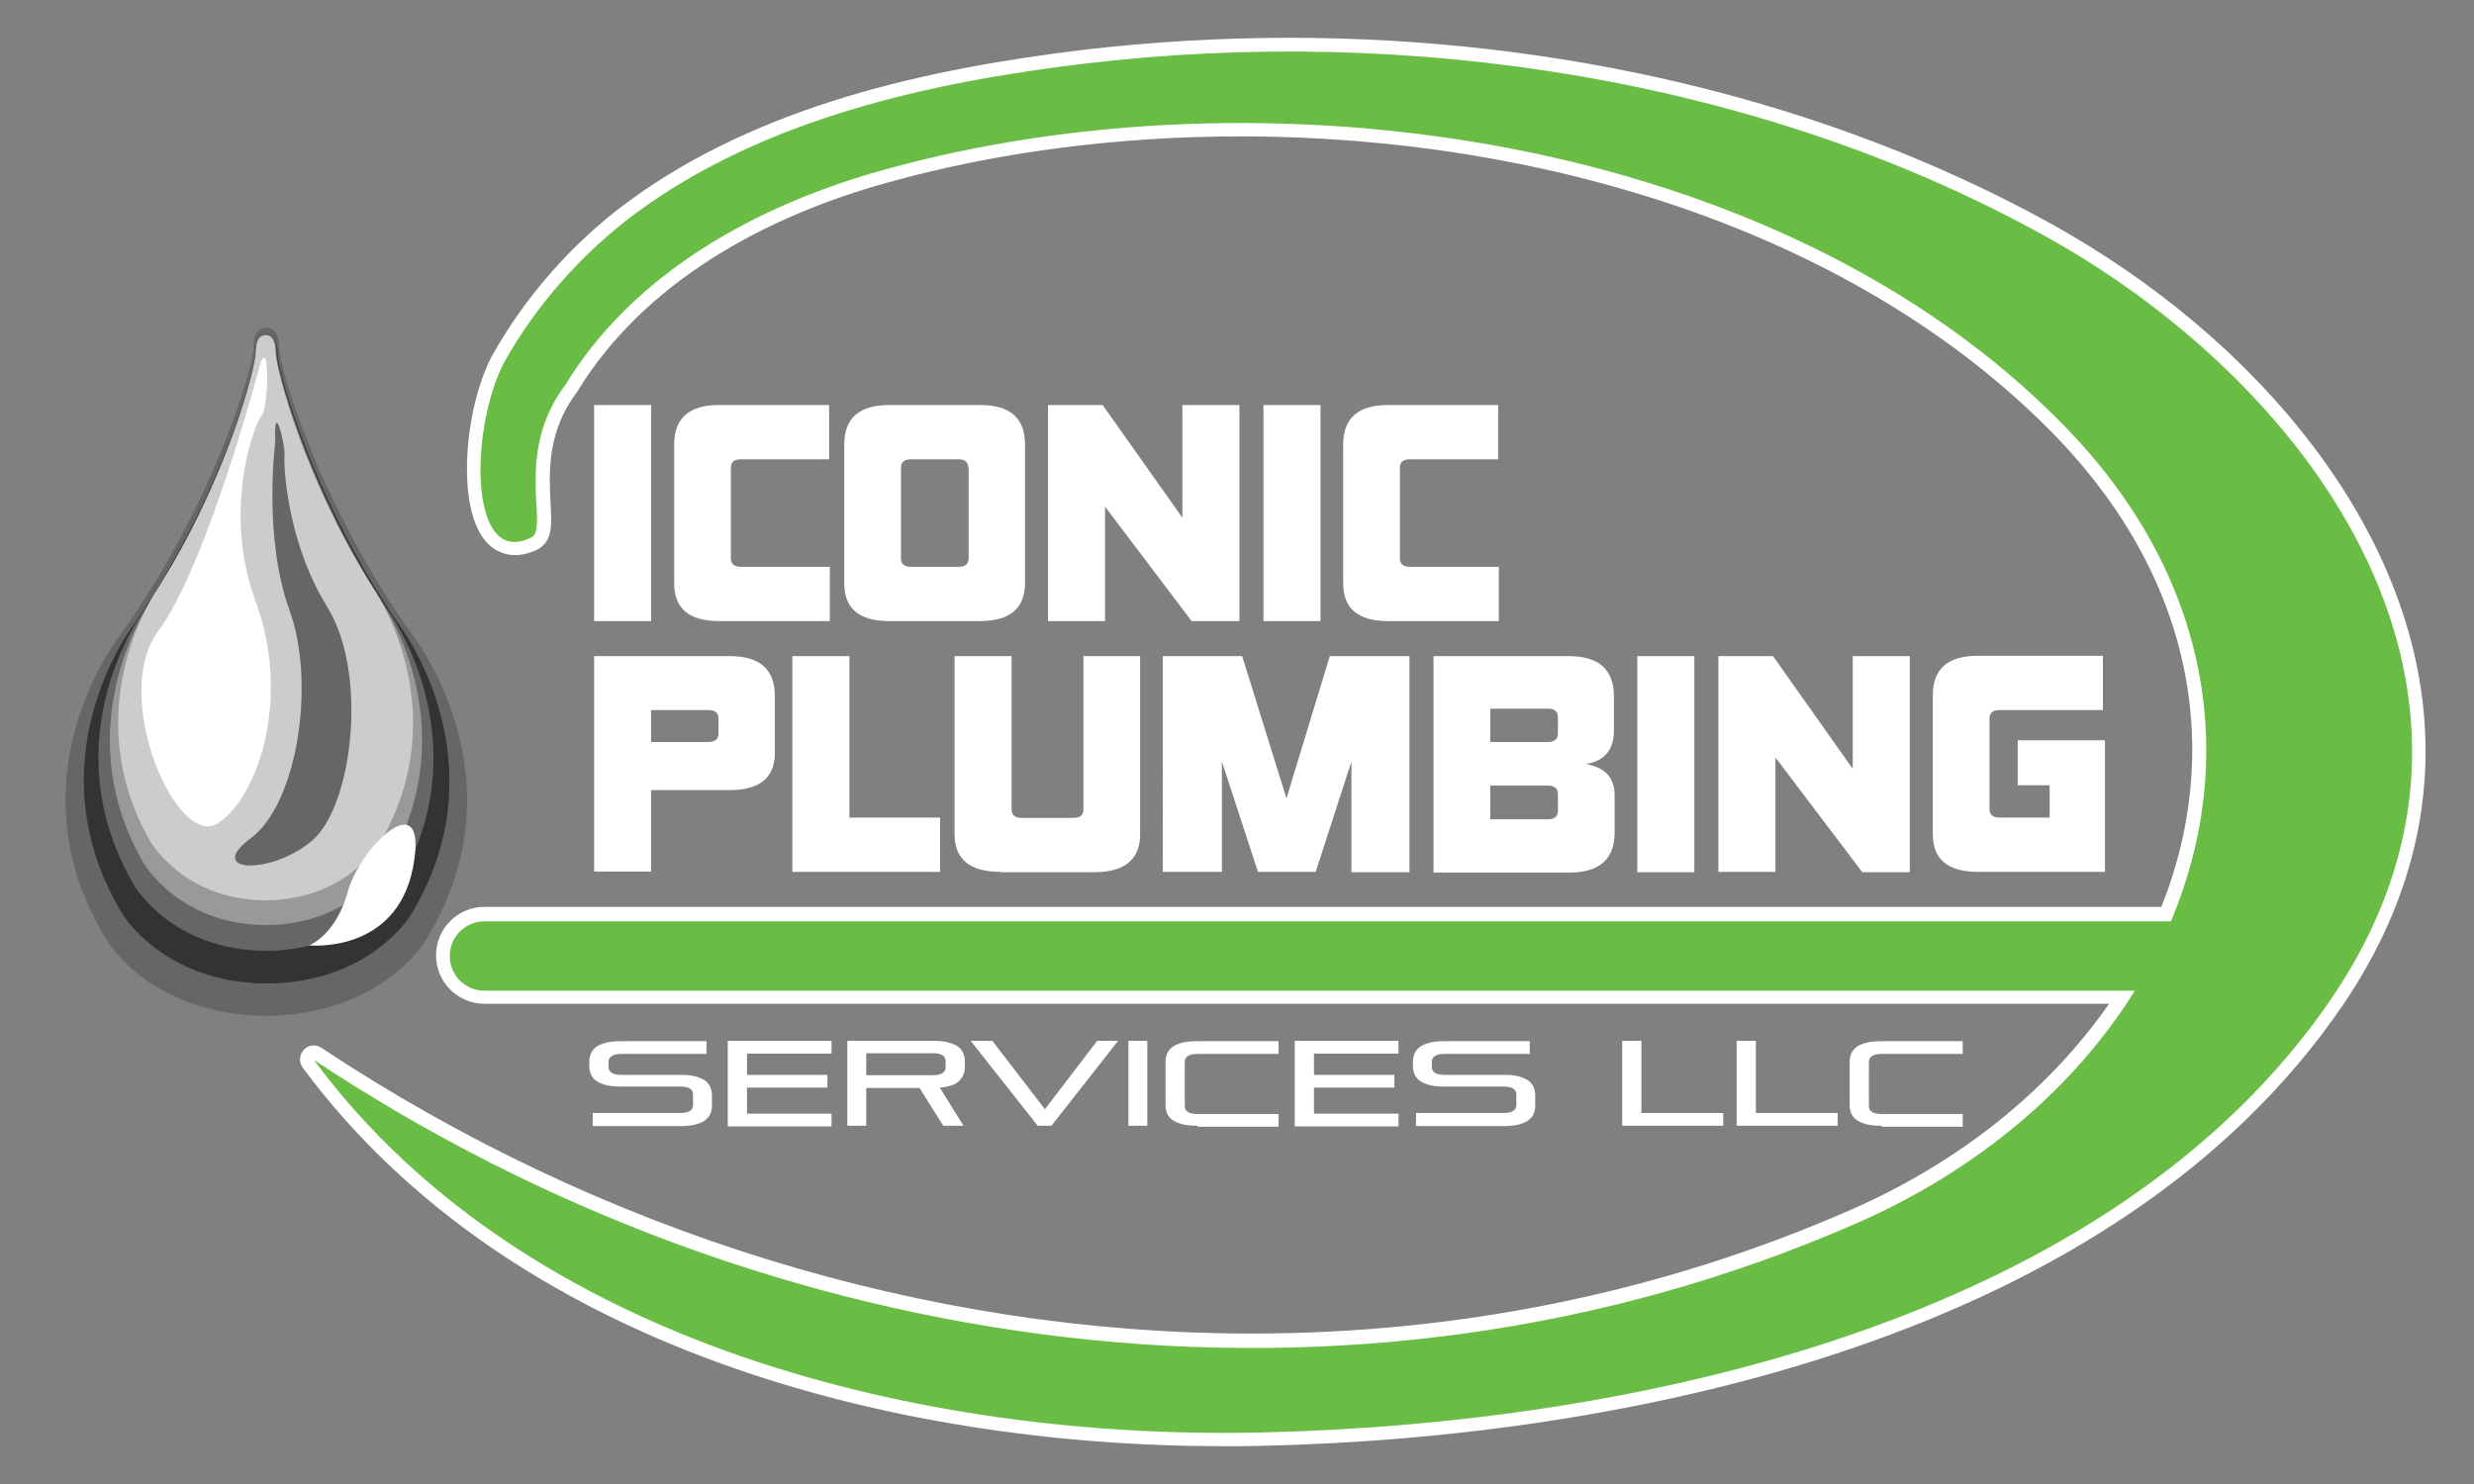 <?xml version="1.0" encoding="utf-8"?>
<!-- Generator: Adobe Illustrator 22.0.1, SVG Export Plug-In . SVG Version: 6.00 Build 0)  -->
<svg version="1.1" id="Layer_1" xmlns="http://www.w3.org/2000/svg" xmlns:xlink="http://www.w3.org/1999/xlink" x="0px" y="0px"
	 viewBox="0 0 720 432" style="enable-background:new 0 0 720 432;" xml:space="preserve">
<rect x="0" y="0" width="720" height="432" fill="#808080" stroke="none"/>
<style type="text/css">
	.st0{fill:#FFFFFF;}
	.st1{fill:#666666;}
	.st2{fill:#333333;}
	.st3{fill:#999999;}
	.st4{fill:#CCCCCC;}
	.st5{fill:#69BD45;}
	.st6{display:none;fill:#231F20;}
</style>
<g>
	<path class="st0" d="M172.9,180.8v-62.9h16.6v62.9H172.9L172.9,180.8z M209.3,180.8c-8.8,0-13.1-3.7-13.1-11v-40.4
		c0-7.7,4.4-11.5,13.1-11.5h32v15.8h-25.7c-1.9,0-2.9,0.8-2.9,2.5v26.3c0,1.7,1,2.5,2.9,2.5h25.9v15.8H209.3L209.3,180.8z
		 M281.8,136.2c0-1.7-1-2.5-2.9-2.5h-13.8c-1.9,0-2.9,0.8-2.9,2.5v26.3c0,1.7,1,2.5,2.9,2.5H279c1.9,0,2.9-0.8,2.9-2.5V136.2
		L281.8,136.2z M258.8,180.8c-8.8,0-13.1-3.7-13.1-11v-40.4c0-7.7,4.4-11.5,13.1-11.5h26.4c8.8,0,13.1,3.8,13.1,11.5v40.4
		c0,7.3-4.4,11-13.1,11H258.8L258.8,180.8z M346.8,180.8l-25.2-33.3v33.3H305v-62.9h15.9l23.2,32.8v-32.8h16.6v62.9H346.8
		L346.8,180.8z M367.7,180.8v-62.9h16.6v62.9H367.7L367.7,180.8z M404,180.8c-8.8,0-13.1-3.7-13.1-11v-40.4
		c0-7.7,4.4-11.5,13.1-11.5h32v15.8h-25.7c-1.9,0-2.9,0.8-2.9,2.5v26.3c0,1.7,1,2.5,2.9,2.5h25.9v15.8H404L404,180.8z M209.1,209.2
		c0-1.7-1-2.5-2.9-2.5h-16.7v9.3h16.7c1.9,0,2.9-0.8,2.9-2.5V209.2L209.1,209.2z M172.9,253.8V191h39.5c8.8,0,13.1,3.9,13.1,11.7
		v16.5c0,7.2-4.4,10.8-13.1,10.8h-22.9v23.7H172.9L172.9,253.8z M230.6,253.8V191h16.6V238h26.4v15.8H230.6L230.6,253.8z
		 M291.2,253.8c-9,0-13.4-3.7-13.4-11V191h16.6v44.6c0,1.7,1,2.5,2.9,2.5h15.1c1.9,0,2.9-0.8,2.9-2.5V191h16.5v51.9
		c0,7.3-4.5,11-13.4,11H291.2L291.2,253.8z M393.3,253.8v-32.1l-10.4,32.1h-16.8l-10.5-32.1v32.1h-17.2V191h23.1l12.9,41.4L387,191
		h23.2v62.9H393.3L393.3,253.8z M417.2,253.8V191h39.3c8.8,0,13.2,3.9,13.2,11.7v9.9c0,5.7-2.7,8.9-8.1,9.8c2.9,0.6,5,1.6,6.3,3.1
		c1.3,1.5,2,3.5,2,6v10.8c0,7.8-4.4,11.7-13.1,11.7H417.2L417.2,253.8z M453.4,231.2c0-1.7-1-2.5-2.9-2.5h-16.8v9.8h16.8
		c1.9,0,2.9-0.8,2.9-2.5V231.2L453.4,231.2z M453.4,208.8c0-1.7-1-2.5-2.9-2.5h-16.8v9.7h16.8c1.9,0,2.9-0.8,2.9-2.5V208.8
		L453.4,208.8z M476.5,253.8V191h16.6v62.9H476.5L476.5,253.8z M541.9,253.8l-25.2-33.3v33.3h-16.6V191H516l23.2,32.8V191h16.6v62.9
		H541.9L541.9,253.8z M575.6,253.8c-8.8,0-13.1-3.7-13.1-11v-40.4c0-7.7,4.4-11.5,13.1-11.5H612v15.8h-30.1c-1.9,0-2.9,0.8-2.9,2.5
		v26.3c0,1.7,1,2.5,2.9,2.5h14.6v-9.4h-9.3v-13.1h25.4v38.3H575.6L575.6,253.8z"/>
	<path class="st0" d="M172.5,327.7V324H198c2.4,0,3.7-0.8,3.7-2.3v-3.1c0-1.5-1.2-2.3-3.7-2.3h-17.2c-1.7,0-3.1-0.1-4.3-0.4
		c-1.2-0.3-2.1-0.7-2.9-1.2c-0.7-0.5-1.3-1.2-1.6-1.9c-0.3-0.7-0.5-1.5-0.5-2.4v-1.4c0-0.9,0.2-1.7,0.5-2.4c0.3-0.7,0.9-1.4,1.6-1.9
		c0.7-0.5,1.7-0.9,2.9-1.2c1.2-0.3,2.6-0.4,4.3-0.4h24.8v3.7h-24.8c-2.4,0-3.7,0.8-3.7,2.3v1.5c0,1.5,1.2,2.3,3.7,2.3H198
		c1.7,0,3.1,0.1,4.2,0.4c1.2,0.3,2.1,0.7,2.9,1.2c0.7,0.5,1.3,1.2,1.6,1.9c0.3,0.7,0.5,1.5,0.5,2.4v3.1c0,0.9-0.2,1.7-0.5,2.4
		c-0.3,0.7-0.9,1.4-1.6,1.9c-0.7,0.5-1.7,0.9-2.9,1.2c-1.2,0.3-2.6,0.4-4.2,0.4H172.5L172.5,327.7z M211.8,327.7v-24.7H242v3.7
		h-24.6v6.2h23.4v3.7h-23.4v7.6H242v3.7H211.8L211.8,327.7z M274.5,327.7l-6.9-11h-15.5v11h-5.5v-24.7h24.9c1.7,0,3.1,0.1,4.3,0.4
		c1.2,0.3,2.1,0.7,2.9,1.2c0.7,0.5,1.3,1.2,1.6,1.9c0.3,0.7,0.5,1.5,0.5,2.4v1.8c0,1.6-0.6,2.9-1.7,4c-1.1,1.1-3,1.7-5.6,1.9
		l6.9,11.1H274.5L274.5,327.7z M275.2,308.9c0-1.5-1.2-2.3-3.7-2.3h-19.4v6.4h19.4c2.4,0,3.7-0.8,3.7-2.3V308.9L275.2,308.9z
		 M302,327.7l-19.5-24.7h6.3l15.3,19.9l15.2-19.9h6.1l-19.4,24.7H302L302,327.7z M328.4,327.7v-24.7h5.5v24.7H328.4L328.4,327.7z
		 M348.5,327.7c-1.7,0-3.1-0.1-4.3-0.4c-1.2-0.3-2.1-0.7-2.9-1.2c-0.7-0.5-1.3-1.2-1.6-1.9c-0.3-0.7-0.5-1.5-0.5-2.4v-12.8
		c0-0.9,0.2-1.7,0.5-2.4c0.3-0.7,0.9-1.4,1.6-1.9c0.7-0.5,1.7-0.9,2.9-1.2c1.2-0.3,2.6-0.4,4.3-0.4h23.6v3.7h-23.6
		c-2.4,0-3.7,0.8-3.7,2.3v12.9c0,1.5,1.2,2.3,3.7,2.3h23.6v3.7H348.5L348.5,327.7z M376.8,327.7v-24.7H407v3.7h-24.6v6.2h23.4v3.7
		h-23.4v7.6H407v3.7H376.8L376.8,327.7z M412.1,327.7V324h25.5c2.4,0,3.7-0.8,3.7-2.3v-3.1c0-1.5-1.2-2.3-3.7-2.3h-17.2
		c-1.7,0-3.1-0.1-4.2-0.4c-1.2-0.3-2.1-0.7-2.9-1.2c-0.7-0.5-1.3-1.2-1.6-1.9c-0.3-0.7-0.5-1.5-0.5-2.4v-1.4c0-0.9,0.2-1.7,0.5-2.4
		c0.3-0.7,0.9-1.4,1.6-1.9c0.7-0.5,1.7-0.9,2.9-1.2c1.2-0.3,2.6-0.4,4.2-0.4h24.8v3.7h-24.8c-2.4,0-3.7,0.8-3.7,2.3v1.5
		c0,1.5,1.2,2.3,3.7,2.3h17.2c1.7,0,3.1,0.1,4.2,0.4c1.2,0.3,2.1,0.7,2.9,1.2c0.7,0.5,1.3,1.2,1.6,1.9c0.3,0.7,0.5,1.5,0.5,2.4v3.1
		c0,0.9-0.2,1.7-0.5,2.4c-0.3,0.7-0.9,1.4-1.6,1.9c-0.7,0.5-1.7,0.9-2.9,1.2c-1.2,0.3-2.6,0.4-4.2,0.4H412.1L412.1,327.7z
		 M472.1,327.7v-24.7h5.6V324h23.8v3.7H472.1L472.1,327.7z M505.4,327.7v-24.7h5.6V324h23.8v3.7H505.4L505.4,327.7z M547.6,327.7
		c-1.7,0-3.1-0.1-4.3-0.4c-1.2-0.3-2.1-0.7-2.9-1.2c-0.7-0.5-1.3-1.2-1.6-1.9c-0.3-0.7-0.5-1.5-0.5-2.4v-12.8c0-0.9,0.2-1.7,0.5-2.4
		c0.3-0.7,0.9-1.4,1.6-1.9c0.7-0.5,1.7-0.9,2.9-1.2c1.2-0.3,2.6-0.4,4.3-0.4h23.6v3.7h-23.6c-2.4,0-3.7,0.8-3.7,2.3v12.9
		c0,1.5,1.2,2.3,3.7,2.3h23.6v3.7H547.6L547.6,327.7z"/>
	<path class="st1" d="M119.9,184.7c-27-38-38.7-77.8-38.7-83.7c0-3-1-4.5-1.9-5.1c-0.1-0.1-0.1-0.1-0.2-0.1c0,0-0.1,0-0.1-0.1
		c-0.2-0.1-0.3-0.2-0.5-0.2c-0.1,0-0.2-0.1-0.2-0.1c-0.1,0-0.1,0-0.2,0c-0.3-0.1-0.6-0.1-0.6-0.1c0,0,0,0,0,0c0,0,0,0,0,0
		c0,0-0.2,0-0.6,0.1c-0.1,0-0.1,0-0.2,0c-0.1,0-0.2,0-0.2,0.1c-0.2,0.1-0.3,0.1-0.5,0.2c0,0-0.1,0-0.1,0.1c-0.1,0-0.2,0.1-0.2,0.1
		c-1,0.7-1.9,2.1-1.9,5.1c0,5.9-11.7,45.8-38.7,83.7c0,0-33.6,42.1-3.5,89.8c0,0,12.9,20.9,45.5,21.2l0,0c0.1,0,0.3,0,0.4,0
		c0.1,0,0.3,0,0.4,0l0,0c32.6-0.4,45.5-21.2,45.5-21.2C153.5,226.8,119.9,184.7,119.9,184.7L119.9,184.7z"/>
	<path class="st2" d="M116.1,181.8c-24.6-35.8-35.3-73.3-35.3-78.9c0-2.9-0.9-4.2-1.8-4.8C79,98,78.9,98,78.9,97.9c0,0-0.1,0-0.1,0
		c-0.1-0.1-0.3-0.1-0.4-0.2c-0.1,0-0.1,0-0.2-0.1c0,0-0.1,0-0.1,0c-0.3-0.1-0.5-0.1-0.5-0.1c0,0,0,0,0,0c0,0,0,0,0,0
		c0,0-0.2,0-0.5,0.1c-0.1,0-0.1,0-0.1,0c-0.1,0-0.1,0-0.2,0.1c-0.2,0.1-0.3,0.1-0.4,0.2c0,0-0.1,0-0.1,0c-0.1,0-0.1,0.1-0.2,0.1
		c-0.9,0.6-1.8,1.9-1.8,4.8c0,5.6-10.7,43.1-35.3,78.9c0,0-30.6,39.7-3.2,84.6c0,0,11.8,19.7,41.5,20v0c0.1,0,0.2,0,0.4,0
		c0.1,0,0.2,0,0.4,0v0c29.7-0.3,41.5-20,41.5-20C146.7,221.5,116.1,181.8,116.1,181.8L116.1,181.8z"/>
	<path class="st1" d="M112.8,177.5c-22.5-34-32.3-69.6-32.3-74.9c0-2.7-0.8-4-1.6-4.6c-0.1,0-0.1-0.1-0.2-0.1c0,0-0.1,0-0.1,0
		c-0.1-0.1-0.3-0.1-0.4-0.2c-0.1,0-0.1,0-0.2-0.1c0,0-0.1,0-0.1,0c-0.3-0.1-0.5,0-0.5,0c0,0,0,0,0,0c0,0,0,0,0,0c0,0-0.2,0-0.5,0
		c0,0-0.1,0-0.1,0c-0.1,0-0.1,0-0.2,0.1c-0.1,0.1-0.3,0.1-0.4,0.2c0,0-0.1,0-0.1,0c-0.1,0-0.1,0.1-0.2,0.1c-0.8,0.6-1.6,1.8-1.6,4.6
		c0,5.3-9.8,40.9-32.3,74.9c0,0-28,37.6-2.9,80.3c0,0,10.8,18.7,38,19v0c0.1,0,0.2,0,0.3,0c0.1,0,0.2,0,0.3,0v0
		c27.2-0.3,38-19,38-19C140.8,215.1,112.8,177.5,112.8,177.5L112.8,177.5z"/>
	<path class="st3" d="M110.4,174.2c-21-32.6-30.1-66.7-30.1-71.8c0-2.6-0.8-3.8-1.5-4.4c-0.1,0-0.1-0.1-0.2-0.1c0,0,0,0-0.1,0
		c-0.1-0.1-0.3-0.1-0.4-0.2c-0.1,0-0.1,0-0.2-0.1c0,0-0.1,0-0.1,0c-0.3-0.1-0.4,0-0.4,0c0,0,0,0,0,0c0,0,0,0,0,0c0,0-0.2,0-0.4,0
		c0,0-0.1,0-0.1,0c-0.1,0-0.1,0-0.2,0.1c-0.1,0.1-0.3,0.1-0.4,0.2c0,0,0,0-0.1,0C76.1,97.9,76,98,76,98c-0.7,0.6-1.5,1.8-1.5,4.4
		c0,5.1-9.1,39.2-30.1,71.8c0,0-26.1,36.1-2.7,76.9c0,0,10.1,17.9,35.4,18.2v0c0.1,0,0.2,0,0.3,0c0.1,0,0.2,0,0.3,0v0
		c25.3-0.3,35.4-18.2,35.4-18.2C136.5,210.2,110.4,174.2,110.4,174.2L110.4,174.2z"/>
	<path class="st4" d="M108.5,171c-19.8-31.2-28.4-63.9-28.4-68.8c0-2.5-0.7-3.7-1.4-4.2c-0.1,0-0.1-0.1-0.2-0.1c0,0,0,0-0.1,0
		c-0.1-0.1-0.2-0.1-0.4-0.2c-0.1,0-0.1,0-0.2-0.1c0,0-0.1,0-0.1,0c-0.2-0.1-0.4,0-0.4,0c0,0,0,0,0,0c0,0,0,0,0,0c0,0-0.2,0-0.4,0
		c0,0-0.1,0-0.1,0c-0.1,0-0.1,0-0.2,0.1c-0.1,0-0.3,0.1-0.4,0.2c0,0,0,0-0.1,0c-0.1,0-0.1,0.1-0.2,0.1c-0.7,0.5-1.4,1.7-1.4,4.2
		c0,4.9-8.6,37.6-28.4,68.8c0,0-24.6,34.6-2.5,73.7c0,0,9.5,17.1,33.4,17.4v0c0.1,0,0.2,0,0.3,0c0.1,0,0.2,0,0.3,0v0
		c23.9-0.3,33.4-17.4,33.4-17.4C133.1,205.6,108.5,171,108.5,171L108.5,171z"/>
	<path class="st4" d="M106.4,168.8C88,138.5,80,106.8,80,102.1c0-2.4-0.7-3.5-1.3-4.1c-0.1,0-0.1-0.1-0.2-0.1c0,0,0,0,0,0
		c-0.1-0.1-0.2-0.1-0.4-0.2c0,0-0.1,0-0.1,0c0,0-0.1,0-0.1,0c-0.2-0.1-0.4,0-0.4,0c0,0,0,0,0,0c0,0,0,0,0,0c0,0-0.2,0-0.4,0
		c0,0-0.1,0-0.1,0c0,0-0.1,0-0.1,0c-0.1,0-0.2,0.1-0.4,0.2c0,0,0,0,0,0c-0.1,0-0.1,0.1-0.2,0.1c-0.7,0.5-1.3,1.6-1.3,4.1
		c0,4.7-8,36.4-26.4,66.7c0,0-22.9,33.5-2.4,71.5c0,0,8.8,16.6,31.1,16.9v0c0.1,0,0.2,0,0.3,0c0.1,0,0.2,0,0.3,0v0
		c22.3-0.3,31.1-16.9,31.1-16.9C129.3,202.3,106.4,168.8,106.4,168.8L106.4,168.8z"/>
	<path class="st0" d="M90,275.2c0,0,25.3,2.6,30.2-22.7c4.8-25.3-15.3-6.3-19,7.1C101.2,259.6,98.6,271.1,90,275.2L90,275.2z"/>
	<path class="st4" d="M43.1,182.1c-22.1,27.6,8.3,77.9,20.1,71.1c11.8-6.7,1.7-41.7,6.9-61.8L43.1,182.1L43.1,182.1z"/>
	<path class="st0" d="M75.9,105.4c0,0-15.6,59.2-29.8,78.2c-14.2,19,5.5,64.4,17.6,55.9s20.8-37.3,10.7-64.4c-10-27.2,0-52.5,1.7-54
		C78,119.5,78.7,99,75.9,105.4L75.9,105.4z"/>
	<path class="st1" d="M80.1,128.8c0,0-3.6,27.5,4.2,49C92,199.2,86.4,234.1,73,244c-13.4,9.9,5.4,10.9,17.5,1
		c12.2-9.9,16.7-49,4.8-68.2c-11.9-19.2-12.8-41.6-12.5-44.2C83.1,130,79.6,115,80.1,128.8L80.1,128.8z"/>
	<path class="st0" d="M88.1,310.8c-1.2-1.6-1-3.7,0.3-5.2c1.3-1.4,3.5-1.7,5.1-0.6c80.6,53.5,175.7,83.2,270.7,83.2
		c59.3,0,118.5-11.5,174.4-36c32.4-14.2,58-35.3,75.2-60H141c-7.8,0-14.1-6.3-14.1-14.1c0-7.8,6.3-14.1,14.1-14.1h488
		c5.9-14.7,9-30.2,9-45.7c0-31.3-12.4-63.2-40.2-91.8c-57.9-59.3-149.3-86.8-236.7-86.8c-35.9,0-71.2,4.6-103,13.5
		c-35.7,9.9-70.8,29.1-90.1,60.8l-0.2,0.3c-6.6,8.8-7.8,17.8-7.8,25.5c0,4.3,0.4,8.1,0.4,11.4c0,1.4-0.1,2.7-0.4,4.1
		c-0.3,1.3-1.1,3-2.8,4.2l-0.3,0.2c-2.3,1.2-4.7,1.9-7,1.9c-2.7,0-5.2-1-7.1-2.6c-1.9-1.6-3.2-3.7-4.2-6c-1.9-4.6-2.7-10.3-2.7-16.4
		c0-11.1,2.5-23.7,7.2-32.9l0.1-0.1c9.6-17.3,23.7-33.2,39.5-44.8C220.8,30.7,270,20,315.3,14.5c19.7-2.3,39.8-3.5,59.9-3.5
		c77,0,155.5,17.4,222.2,54.4c29.3,16.3,56.3,38.6,76.1,64.9c19.8,26.3,32.4,56.5,32.4,88.4c0,24.2-7.3,49.2-24,73.8
		c-33.1,48.6-85,80.1-142,99.7c-57,19.6-119.1,27.5-173,28.7l0,0c0,0-0.1,0-0.1,0c-3.6,0.1-7.1,0.1-10.7,0.1
		C260,421,148.6,392.5,88.1,310.8L88.1,310.8z M649.5,292.3h-26c-18,28-46.1,51.8-81.6,67.4c-56.9,24.9-117.3,36.6-177.6,36.6
		c-88.3,0-176.5-25.2-253.5-70.9c60.5,63.9,158.9,87.6,245.4,87.6l0,0c3.5,0,7.1,0,10.6-0.1c0,0,0.1,0,0.1,0
		c53.2-1.2,114.6-9,170.5-28.3c55.9-19.3,106.2-49.9,138-96.6c15.9-23.4,22.6-46.7,22.6-69.2c0-29.7-11.8-58.3-30.8-83.5
		c-19-25.2-45.2-46.9-73.6-62.7C528.3,36.2,451,19,375.3,19c-19.8,0-39.6,1.2-59,3.5c-44.8,5.3-92.6,16-128.8,42.8
		c-14.8,10.9-28.2,26-37.2,42.2c-3.9,7.6-6.4,19.4-6.3,29.2c0,4.1,0.4,7.8,1.2,10.7c0.8,2.9,1.9,4.8,2.9,5.6
		c0.6,0.5,1.1,0.7,1.9,0.7c0.6,0,1.4-0.1,2.4-0.6c0.1-0.4,0.1-1,0.1-1.7c0-2.5-0.4-6.6-0.4-11.4c0-8.5,1.4-19.6,9.3-30.2
		c20.9-34.2,58-54,94.7-64.2c32.6-9.1,68.5-13.8,105.2-13.8c89,0,182.4,27.8,242.5,89.2c29.1,29.8,42.5,64,42.5,97.4
		c0,15.6-2.9,31-8.4,45.7h11.8c7.8,0,14.1,6.3,14.1,14.1C663.6,286,657.3,292.3,649.5,292.3L649.5,292.3z"/>
	<path class="st5" d="M595.5,68.9C512.3,22.7,410,7.3,315.8,18.5c-45.1,5.4-93.6,16.1-130.8,43.6c-15.3,11.3-29.1,26.8-38.4,43.6
		c-10.1,19.8-10.1,60.3,8.3,50.6c4.7-3.1-5.3-24.4,9.6-44.2c20.1-33,56.2-52.5,92.5-62.6c110.5-30.9,260.5-10.9,343.7,74.4
		c43.5,44.5,50.6,98.1,31.1,144.3H141c-5.6,0-10.1,4.5-10.1,10.1c0,5.6,4.5,10.1,10.1,10.1h480.3c-17.5,28.1-45.4,52.1-81,67.7
		c-146.8,64.3-317.1,40-449-47.6c61.5,83.2,177.9,110.7,275.7,108.5c107.1-2.4,246.9-31.3,311.7-126.6
		C737.8,203.2,675,113.2,595.5,68.9L595.5,68.9z"/>
	<path class="st6" d="M164.9,103.3c0,3.1-0.7,5.8-2,8.2c-1.3,2.4-3.3,4.5-5.9,6.4c-2.6,1.8-4.6,2.4-5.9,1.8c-1.3-0.6-2-2.5-2-5.5
		c0-2.1,0-4.1,0-6.2c0-2.1,0-4.1,0-6.2c0-3.1,0.7-5.9,2-8.3c1.3-2.5,3.3-4.6,5.9-6.4c2.7-1.8,4.6-2.4,5.9-1.7c1.3,0.7,2,2.6,2,5.7
		c0,0.8,0,1.6,0,2.3c-2,1.3-4,2.6-6.1,4c0-1.1,0-2.3,0-3.4c0-1-0.2-1.6-0.5-1.8c-0.3-0.2-0.8-0.1-1.4,0.3c-0.6,0.4-1.1,1-1.4,1.6
		c-0.3,0.7-0.4,1.5-0.4,2.4c0,2.4,0,4.8,0,7.3c0,2.4,0,4.9,0,7.3c0,1,0.1,1.6,0.4,1.8c0.3,0.2,0.8,0.1,1.4-0.3
		c0.6-0.4,1.1-1,1.4-1.6c0.3-0.7,0.5-1.5,0.5-2.5c0-1.4,0-2.7,0-4.1c2-1.4,4-2.7,6.1-4C164.9,101.3,164.9,102.3,164.9,103.3
		L164.9,103.3z M166.2,111.3c0.8-5.5,1.6-11,2.5-16.5c0.8-5.5,1.6-11,2.5-16.5c2.7-1.7,5.4-3.3,8.1-4.9c0.8,4.5,1.6,9,2.4,13.5
		c0.8,4.5,1.6,9,2.5,13.5c-2.2,1.3-4.3,2.5-6.4,3.7c-0.2-1.7-0.4-3.3-0.6-5c-1.4,0.8-2.8,1.7-4.2,2.5c-0.2,1.9-0.4,3.9-0.6,5.8
		C170.3,108.7,168.3,110,166.2,111.3L166.2,111.3z M173.7,95.8c0.9-0.6,1.9-1.2,2.9-1.8c-0.2-1.4-0.4-2.8-0.5-4.3
		c-0.1-1.4-0.3-2.9-0.4-4.3c0-0.6-0.1-1.2-0.2-1.9c-0.1-0.6-0.1-1.7-0.3-3c-0.1,0.8-0.1,1.7-0.2,2.6c-0.1,0.9-0.2,1.9-0.3,2.8
		c-0.2,1.6-0.3,3.2-0.5,4.9C174,92.5,173.8,94.1,173.7,95.8L173.7,95.8z M185.6,99.5c0-5,0-9.9,0-14.9s0-9.9,0-14.9
		c2-1.2,4-2.2,6.1-3.3c0,4,0,8,0,11.9c0,4,0,8,0,12c2.2-1.2,4.4-2.3,6.6-3.5c0,1.9,0,3.9,0,5.8C194.1,94.9,189.9,97.1,185.6,99.5
		L185.6,99.5z M200,91.8c0-4.9,0-9.9,0-14.8s0-9.9,0-14.8c2-1,4-2,6-2.9c0,4,0,7.9,0,11.9c0,4,0,7.9,0,11.9c2.2-1.1,4.4-2.1,6.6-3.2
		c0,1.9,0,3.9,0,5.8C208.5,87.7,204.2,89.7,200,91.8L200,91.8z M225.2,80.3c0-4,0-7.9,0-11.9c0-4,0-7.9,0-11.9
		c-1.3,0.6-2.7,1.1-4,1.7c0-1.9,0-3.8,0-5.7c4.6-1.9,9.3-3.8,13.9-5.5c0,1.9,0,3.8,0,5.7c-1.3,0.5-2.6,1-3.9,1.5c0,4,0,7.9,0,11.9
		c0,4,0,7.9,0,11.9C229.2,78.6,227.2,79.4,225.2,80.3L225.2,80.3z M236.7,75.8c0-4.9,0-9.8,0-14.7c0-4.9,0-9.8,0-14.7
		c2-0.7,4-1.5,6-2.2c0,1.8,0,3.6,0,5.4c0,1.8,0,3.6,0,5.4c1.2-0.4,2.3-0.8,3.5-1.1c0-1.8,0-3.6,0-5.4c0-1.8,0-3.6,0-5.4
		c2-0.6,4-1.3,6-1.9c0,4.9,0,9.8,0,14.7c0,4.9,0,9.8,0,14.7c-2,0.7-4,1.3-6,2c0-2.1,0-4.3,0-6.4c0-2.1,0-4.3,0-6.4
		c-1.2,0.4-2.4,0.8-3.5,1.2c0,2.1,0,4.3,0,6.4c0,2.1,0,4.3,0,6.4C240.7,74.3,238.7,75.1,236.7,75.8L236.7,75.8z M255.3,69.4
		c0-4.9,0-9.8,0-14.7c0-4.9,0-9.8,0-14.7c4.5-1.2,9-2.5,13.5-3.8c0,1.9,0,3.8,0,5.7c-2.5,0.7-5,1.4-7.5,2.1c0,1.9,0,3.9,0,5.8
		c2.2-0.6,4.4-1.2,6.6-1.8c0,1.9,0,3.7,0,5.6c-2.2,0.6-4.4,1.2-6.6,1.8c0,2.2,0,4.4,0,6.6c2.5-0.7,5.1-1.4,7.7-2.1
		c0,1.9,0,3.8,0,5.7C264.5,66.9,259.9,68.2,255.3,69.4L255.3,69.4z M285.7,44.2c1.2-0.3,2.1-0.7,2.5-1.1c0.4-0.5,0.6-1.2,0.6-2.1
		c0-0.6,0-1.2,0-1.8c0-0.8-0.2-1.4-0.6-1.6c-0.5-0.3-1.3-0.2-2.5,0C285.7,39.7,285.7,41.9,285.7,44.2L285.7,44.2z M285.7,56.9
		c1.4-0.3,2.3-0.7,2.8-1.2c0.4-0.5,0.7-1.3,0.7-2.5c0-0.7,0-1.3,0-1.9c0-1.2-0.3-1.9-0.8-2.3c-0.5-0.3-1.4-0.4-2.7-0.1
		C285.7,51.5,285.7,54.2,285.7,56.9L285.7,56.9z M279.7,63.1c0-4.9,0-9.8,0-14.7c0-4.9,0-9.8,0-14.7c2.6-0.6,5.2-1.1,7.8-1.6
		c2.4-0.5,4.1-0.3,5.3,0.5c1.2,0.8,1.8,2.1,1.8,4.1c0,0.8,0,1.5,0,2.3c0,1.4-0.3,2.6-0.8,3.6c-0.5,1-1.2,1.8-2.4,2.6
		c1.3,0.2,2.2,0.7,2.8,1.5c0.6,0.8,0.9,1.9,0.9,3.3c0,0.9,0,1.7,0,2.6c0,2.5-0.6,4.5-1.9,6c-1.3,1.5-3.3,2.5-5.9,3
		C284.8,62,282.2,62.5,279.7,63.1L279.7,63.1z M297.7,59.5c0-4.9,0-9.8,0-14.6c0-4.9,0-9.8,0-14.6c4.5-0.7,9-1.4,13.5-2
		c0,1.9,0,3.8,0,5.7c-2.5,0.3-5,0.7-7.5,1.1c0,1.9,0,3.9,0,5.8c2.2-0.3,4.4-0.7,6.6-1c0,1.9,0,3.7,0,5.6c-2.2,0.3-4.4,0.7-6.6,1
		c0,2.2,0,4.4,0,6.6c2.5-0.4,5.1-0.8,7.7-1.1c0,1.9,0,3.8,0,5.7C306.8,58.1,302.3,58.8,297.7,59.5L297.7,59.5z M313,47.2
		c2-0.2,4-0.5,5.9-0.7c0,0.8,0,1.6,0,2.4c0,1,0.2,1.7,0.5,2.1c0.3,0.4,0.8,0.6,1.5,0.5c0.6-0.1,1.1-0.3,1.5-0.8
		c0.4-0.5,0.5-1.1,0.5-1.8c0-0.6-0.2-1.2-0.5-1.8c-0.3-0.6-0.9-1.1-1.6-1.6c-0.3-0.2-0.7-0.6-1.3-1c-2-1.4-3.3-2.5-4.1-3.3
		c-0.7-0.7-1.2-1.5-1.6-2.5c-0.3-1-0.5-2.1-0.5-3.3c0-2.4,0.7-4.4,2-6c1.4-1.5,3.3-2.5,5.8-2.7c2.5-0.3,4.4,0.2,5.6,1.4
		c1.2,1.1,1.9,3,1.9,5.4c0,0.8,0,1.6,0,2.4c-1.9,0.1-3.8,0.3-5.7,0.5c0-0.7,0-1.3,0-2c0-0.9-0.2-1.6-0.5-2c-0.3-0.4-0.8-0.6-1.4-0.5
		c-0.6,0.1-1,0.3-1.3,0.7c-0.3,0.4-0.5,1-0.5,1.6c0,1.1,1.3,2.7,4,4.8c0.1,0,0.1,0.1,0.1,0.1c0.1,0.1,0.3,0.2,0.5,0.4
		c2.3,2,3.7,3.4,4.2,4.2c0.3,0.6,0.5,1.3,0.7,2c0.2,0.7,0.3,1.5,0.3,2.4c0,2.5-0.7,4.5-2.2,6.1c-1.4,1.5-3.4,2.4-6,2.7
		c-2.5,0.3-4.5-0.2-5.8-1.5c-1.3-1.3-2-3.3-2-6C313,48.6,313,47.9,313,47.2L313,47.2z M333.5,55.2c0-3.9,0-7.9,0-11.8
		c0-3.9,0-7.9,0-11.8c-1.3,0.1-2.7,0.2-4,0.3c0-1.9,0-3.8,0-5.7c4.6-0.4,9.3-0.7,13.9-0.9c0,1.9,0,3.8,0,5.7
		c-1.3,0.1-2.6,0.1-3.9,0.2c0,3.9,0,7.8,0,11.8c0,3.9,0,7.8,0,11.8C337.5,55,335.5,55.1,333.5,55.2L333.5,55.2z M343.1,54.7
		c0-2.2,0-4.4,0-6.6c1.8-0.1,3.6-0.2,5.4-0.2c0,1.8,0,3.6,0,5.4c0,1-0.2,2-0.6,2.9c-0.4,0.9-1,1.8-1.9,2.7c-1,0-2,0.1-2.9,0.1
		c0.8-0.8,1.4-1.6,1.9-2.3c0.5-0.7,0.7-1.4,0.9-2.1C345,54.6,344.1,54.6,343.1,54.7L343.1,54.7z M359.9,54.2c0-4.9,0-9.7,0-14.6
		c0-4.9,0-9.7,0-14.6c4.3,0,8.5,0,12.8,0.1c0,1.9,0,3.8,0,5.6c-2.2,0-4.5-0.1-6.7-0.1c0,1.9,0,3.9,0,5.8c2,0,4,0.1,6,0.1
		c0,1.9,0,3.7,0,5.6c-2,0-4-0.1-6-0.1c0,2,0,4.1,0,6.1c0,2,0,4.1,0,6.1C363.9,54.2,361.9,54.2,359.9,54.2L359.9,54.2z M374.9,54.3
		c0-4.9,0-9.7,0-14.6c0-4.9,0-9.7,0-14.6c2,0,4,0.1,6,0.2c0,3.9,0,7.8,0,11.7c0,3.9,0,7.8,0,11.7c2.2,0.1,4.4,0.2,6.6,0.3
		c0,1.9,0,3.8,0,5.7C383.3,54.7,379.1,54.5,374.9,54.3L374.9,54.3z M395.3,26.2c0,3.6,0,7.2,0,10.8c0,3.6,0,7.2,0,10.8
		c0,1,0.2,1.7,0.4,2.1c0.3,0.5,0.7,0.7,1.4,0.7c0.6,0.1,1.1-0.1,1.4-0.5c0.3-0.4,0.4-1.1,0.4-2c0-3.6,0-7.2,0-10.9
		c0-3.6,0-7.2,0-10.8c2,0.2,4,0.3,6,0.5c0,3.4,0,6.9,0,10.3c0,3.4,0,6.9,0,10.3c0,3-0.7,5.2-2,6.6c-1.3,1.4-3.3,2-5.9,1.8
		c-2.6-0.2-4.6-1.1-5.9-2.8c-1.3-1.6-2-3.9-2-6.9c0-3.4,0-6.9,0-10.3c0-3.4,0-6.9,0-10.3C391.2,25.9,393.2,26.1,395.3,26.2
		L395.3,26.2z M407.2,46.4c2,0.2,4,0.5,6,0.7c0,0.8,0,1.6,0,2.4c0,1,0.1,1.7,0.5,2.3c0.3,0.5,0.8,0.8,1.5,0.9
		c0.6,0.1,1.1-0.1,1.5-0.5c0.3-0.4,0.6-1,0.6-1.7c0-0.6-0.2-1.2-0.5-1.9c-0.3-0.6-0.9-1.3-1.6-2c-0.3-0.3-0.8-0.8-1.4-1.3
		c-2-1.9-3.3-3.3-4-4.2c-0.7-0.9-1.3-1.8-1.6-2.9c-0.3-1.1-0.5-2.2-0.5-3.4c0-2.4,0.7-4.3,2.1-5.5c1.4-1.2,3.3-1.7,5.8-1.4
		c2.5,0.3,4.3,1.2,5.6,2.7c1.2,1.4,1.9,3.4,1.9,5.9c0,0.8,0,1.6,0,2.4c-1.9-0.3-3.8-0.6-5.7-0.9c0-0.7,0-1.3,0-2
		c0-0.9-0.2-1.7-0.5-2.1s-0.8-0.8-1.4-0.8c-0.5-0.1-1,0.1-1.3,0.4c-0.3,0.3-0.5,0.9-0.5,1.5c0,1.1,1.3,3,4,5.7
		c0.1,0.1,0.1,0.1,0.2,0.2c0.1,0.1,0.3,0.3,0.4,0.5c2.4,2.5,3.8,4.2,4.2,5.2c0.3,0.7,0.5,1.4,0.7,2.1c0.1,0.8,0.2,1.6,0.2,2.4
		c0,2.5-0.7,4.4-2.2,5.5c-1.4,1.2-3.4,1.6-6,1.3c-2.5-0.3-4.5-1.2-5.8-2.8c-1.3-1.6-2-3.7-2-6.4C407.2,47.9,407.2,47.2,407.2,46.4
		L407.2,46.4z M425.3,59c0-4.9,0-9.7,0-14.6c0-4.9,0-9.8,0-14.6c2,0.3,4,0.6,6,1c0,1.8,0,3.6,0,5.4c0,1.8,0,3.6,0,5.4
		c1.2,0.2,2.3,0.4,3.5,0.7c0-1.8,0-3.6,0-5.4c0-1.8,0-3.6,0-5.4c2,0.4,4,0.8,6.1,1.2c0,4.9,0,9.8,0,14.6c0,4.9,0,9.8,0,14.6
		c-2-0.4-4-0.8-6.1-1.2c0-2.1,0-4.3,0-6.4c0-2.1,0-4.3,0-6.4c-1.2-0.2-2.4-0.5-3.5-0.7c0,2.1,0,4.3,0,6.4c0,2.1,0,4.3,0,6.4
		C429.3,59.6,427.3,59.3,425.3,59L425.3,59z M454.8,65c0-3.9,0-7.9,0-11.8c0-3.9,0-7.9,0-11.8c-1.3-0.3-2.6-0.6-3.9-0.9
		c0-1.9,0-3.8,0-5.7c4.6,1.1,9.3,2.3,13.9,3.6c0,1.9,0,3.8,0,5.7c-1.3-0.4-2.7-0.7-4-1.1c0,3.9,0,7.9,0,11.8c0,3.9,0,7.9,0,11.8
		C458.8,66,456.7,65.5,454.8,65L454.8,65z M466.3,68.1c0-4.9,0-9.8,0-14.7c0-4.9,0-9.8,0-14.7c2,0.5,4,1.1,6,1.7c0,1.8,0,3.6,0,5.4
		c0,1.8,0,3.6,0,5.4c1.2,0.4,2.3,0.8,3.5,1.2c0-1.8,0-3.6,0-5.4c0-1.8,0-3.6,0-5.4c2,0.7,4,1.3,6.1,1.9c0,4.9,0,9.8,0,14.7
		c0,4.9,0,9.8,0,14.7c-2-0.7-4-1.3-6.1-2c0-2.1,0-4.3,0-6.4c0-2.1,0-4.3,0-6.4c-1.2-0.4-2.4-0.8-3.5-1.1c0,2.1,0,4.3,0,6.4
		c0,2.1,0,4.3,0,6.4C470.3,69.3,468.2,68.7,466.3,68.1L466.3,68.1z M484.9,74.1c0-4.9,0-9.8,0-14.7c0-4.9,0-9.8,0-14.7
		c4.5,1.6,9,3.3,13.5,5c0,1.9,0,3.8,0,5.7c-2.5-1-5-1.9-7.5-2.8c0,1.9,0,3.9,0,5.9c2.2,0.8,4.4,1.6,6.6,2.4c0,1.9,0,3.8,0,5.6
		c-2.2-0.8-4.4-1.6-6.6-2.5c0,2.2,0,4.4,0,6.6c2.5,1,5.1,1.9,7.7,2.9c0,1.9,0,3.8,0,5.7C494.1,77.5,489.5,75.8,484.9,74.1
		L484.9,74.1z M515.3,68.8c1.3,0.6,2.2,0.8,2.7,0.6c0.5-0.1,0.7-0.7,0.7-1.6c0-0.6,0-1.1,0-1.7c0-1-0.2-1.8-0.6-2.4
		c-0.5-0.6-1.3-1.2-2.5-1.8c-0.1,0-0.2-0.1-0.2-0.1C515.3,64.2,515.3,66.5,515.3,68.8L515.3,68.8z M509.3,83.8c0-4.9,0-9.9,0-14.8
		c0-4.9,0-9.9,0-14.8c2.9,1.3,5.8,2.6,8.7,4c2.2,1.1,4,2.4,5,4c1.1,1.6,1.7,3.6,1.7,5.8c0,0.6,0,1.1,0,1.7c0,1.5-0.3,2.6-0.8,3.3
		c-0.5,0.6-1.4,0.9-2.5,0.9c1.2,1,2,2,2.5,3.1c0.5,1.1,0.8,2.5,0.8,4.1c0,2.3,0,4.6,0,6.9c0,0.8,0,1.5,0.1,2c0.1,0.5,0.2,1,0.4,1.5
		c-2.1-1-4.1-2-6.1-2.9c-0.1-0.4-0.2-0.8-0.3-1.3c-0.1-0.6-0.1-1.3-0.1-2.3c0-1.9,0-3.8,0-5.7c0-1.6-0.2-2.8-0.6-3.4
		c-0.5-0.7-1.4-1.4-2.8-2.1c0,2.2,0,4.3,0,6.5c0,2.2,0,4.3,0,6.5C513.3,85.5,511.3,84.6,509.3,83.8L509.3,83.8z M527.6,92.5
		c0-4.9,0-9.9,0-14.8c0-4.9,0-9.9,0-14.8c4.5,2.3,9,4.7,13.5,7.2c0,1.9,0,3.8,0,5.8c-2.5-1.4-5-2.8-7.5-4.1c0,2,0,3.9,0,5.9
		c2.2,1.2,4.4,2.3,6.6,3.6c0,1.9,0,3.8,0,5.7c-2.2-1.3-4.4-2.4-6.6-3.6c0,2.2,0,4.4,0,6.6c2.5,1.3,5.1,2.7,7.7,4.2
		c0,1.9,0,3.8,0,5.8C536.8,97.3,532.2,94.9,527.6,92.5L527.6,92.5z M542.9,90.5c2,1.2,4,2.3,5.9,3.5c0,0.8,0,1.6,0,2.4
		c0,1,0.2,1.8,0.5,2.5c0.3,0.7,0.8,1.2,1.5,1.6c0.6,0.3,1.1,0.4,1.5,0.2c0.4-0.2,0.5-0.7,0.5-1.4c0-0.6-0.2-1.4-0.5-2.2
		c-0.3-0.8-0.9-1.8-1.6-2.8c-0.3-0.4-0.7-1.1-1.3-2c-2-2.8-3.3-4.9-4.1-6.2c-0.7-1.2-1.2-2.4-1.6-3.7c-0.3-1.3-0.5-2.5-0.5-3.8
		c0-2.5,0.7-4,2.1-4.6c1.3-0.6,3.3-0.3,5.8,1.2c2.5,1.5,4.3,3.3,5.6,5.4c1.2,2.1,1.9,4.3,1.9,6.9c0,0.8,0,1.6,0,2.5
		c-1.9-1.2-3.8-2.4-5.7-3.6c0-0.7,0-1.4,0-2.1c0-1-0.2-1.8-0.5-2.4c-0.3-0.6-0.8-1.2-1.4-1.5c-0.5-0.3-1-0.4-1.3-0.1
		c-0.3,0.2-0.5,0.7-0.5,1.3c0,1.1,1.3,3.6,4,7.7c0.1,0.1,0.1,0.2,0.1,0.2c0.1,0.2,0.3,0.4,0.5,0.7c2.3,3.7,3.7,6.1,4.2,7.3
		c0.3,0.9,0.6,1.7,0.7,2.6c0.1,0.8,0.2,1.7,0.2,2.6c0,2.6-0.7,4.1-2.2,4.6c-1.4,0.5-3.4-0.1-6-1.6c-2.5-1.5-4.5-3.3-5.8-5.6
		c-1.3-2.2-2-4.7-2-7.5C542.9,92,542.9,91.3,542.9,90.5L542.9,90.5z M563.5,113.5c0-4,0-8.1,0-12.1c0-4,0-8,0-12.1
		c-1.3-0.8-2.7-1.7-4-2.5c0-1.9,0-3.9,0-5.8c4.6,2.9,9.3,6.1,13.9,9.3c0,1.9,0,3.9,0,5.8c-1.3-0.9-2.6-1.8-3.9-2.7c0,4,0,8.1,0,12.1
		c0,4,0,8.1,0,12.1C567.5,116.2,565.4,114.8,563.5,113.5L563.5,113.5z M573.1,120.1c0-2.4,0-4.8,0-7.1c1.8,1.3,3.6,2.5,5.4,3.8
		c0,2.4,0,4.8,0,7.1C576.7,122.6,574.9,121.4,573.1,120.1L573.1,120.1z"/>
	<path class="st6" d="M164.9,103.3c0,3.1-0.7,5.8-2,8.2c-1.3,2.4-3.3,4.5-5.9,6.4c-2.6,1.8-4.6,2.4-5.9,1.8c-1.3-0.6-2-2.5-2-5.5
		c0-2.1,0-4.1,0-6.2c0-2.1,0-4.1,0-6.2c0-3.1,0.7-5.9,2-8.3c1.3-2.5,3.3-4.6,5.9-6.4c2.7-1.8,4.6-2.4,5.9-1.7c1.3,0.7,2,2.6,2,5.7
		c0,0.8,0,1.6,0,2.3c-2,1.3-4,2.6-6.1,4c0-1.1,0-2.3,0-3.4c0-1-0.2-1.6-0.5-1.8c-0.3-0.2-0.8-0.1-1.4,0.3c-0.6,0.4-1.1,1-1.4,1.6
		c-0.3,0.7-0.4,1.5-0.4,2.4c0,2.4,0,4.8,0,7.3c0,2.4,0,4.9,0,7.3c0,1,0.1,1.6,0.4,1.8c0.3,0.2,0.8,0.1,1.4-0.3
		c0.6-0.4,1.1-1,1.4-1.6c0.3-0.7,0.5-1.5,0.5-2.5c0-1.4,0-2.7,0-4.1c2-1.4,4-2.7,6.1-4C164.9,101.3,164.9,102.3,164.9,103.3
		L164.9,103.3z M166.2,111.3c0.8-5.5,1.6-11,2.5-16.5c0.8-5.5,1.6-11,2.5-16.5c2.7-1.7,5.4-3.3,8.1-4.9c0.8,4.5,1.6,9,2.4,13.5
		c0.8,4.5,1.6,9,2.5,13.5c-2.2,1.3-4.3,2.5-6.4,3.7c-0.2-1.7-0.4-3.3-0.6-5c-1.4,0.8-2.8,1.7-4.2,2.5c-0.2,1.9-0.4,3.9-0.6,5.8
		C170.3,108.7,168.3,110,166.2,111.3L166.2,111.3z M173.7,95.8c0.9-0.6,1.9-1.2,2.9-1.8c-0.2-1.4-0.4-2.8-0.5-4.3
		c-0.1-1.4-0.3-2.9-0.4-4.3c0-0.6-0.1-1.2-0.2-1.9c-0.1-0.6-0.1-1.7-0.3-3c-0.1,0.8-0.1,1.7-0.2,2.6c-0.1,0.9-0.2,1.9-0.3,2.8
		c-0.2,1.6-0.3,3.2-0.5,4.9C174,92.5,173.8,94.1,173.7,95.8L173.7,95.8z M185.6,99.5c0-5,0-9.9,0-14.9s0-9.9,0-14.9
		c2-1.2,4-2.2,6.1-3.3c0,4,0,8,0,11.9c0,4,0,8,0,12c2.2-1.2,4.4-2.3,6.6-3.5c0,1.9,0,3.9,0,5.8C194.1,94.9,189.9,97.1,185.6,99.5
		L185.6,99.5z M200,91.8c0-4.9,0-9.9,0-14.8s0-9.9,0-14.8c2-1,4-2,6-2.9c0,4,0,7.9,0,11.9c0,4,0,7.9,0,11.9c2.2-1.1,4.4-2.1,6.6-3.2
		c0,1.9,0,3.9,0,5.8C208.5,87.7,204.2,89.7,200,91.8L200,91.8z M225.2,80.3c0-4,0-7.9,0-11.9c0-4,0-7.9,0-11.9
		c-1.3,0.6-2.7,1.1-4,1.7c0-1.9,0-3.8,0-5.7c4.6-1.9,9.3-3.8,13.9-5.5c0,1.9,0,3.8,0,5.7c-1.3,0.5-2.6,1-3.9,1.5c0,4,0,7.9,0,11.9
		c0,4,0,7.9,0,11.9C229.2,78.6,227.2,79.4,225.2,80.3L225.2,80.3z M236.7,75.8c0-4.9,0-9.8,0-14.7c0-4.9,0-9.8,0-14.7
		c2-0.7,4-1.5,6-2.2c0,1.8,0,3.6,0,5.4c0,1.8,0,3.6,0,5.4c1.2-0.4,2.3-0.8,3.5-1.1c0-1.8,0-3.6,0-5.4c0-1.8,0-3.6,0-5.4
		c2-0.6,4-1.3,6-1.9c0,4.9,0,9.8,0,14.7c0,4.9,0,9.8,0,14.7c-2,0.7-4,1.3-6,2c0-2.1,0-4.3,0-6.4c0-2.1,0-4.3,0-6.4
		c-1.2,0.4-2.4,0.8-3.5,1.2c0,2.1,0,4.3,0,6.4c0,2.1,0,4.3,0,6.4C240.7,74.3,238.7,75.1,236.7,75.8L236.7,75.8z M255.3,69.4
		c0-4.9,0-9.8,0-14.7c0-4.9,0-9.8,0-14.7c4.5-1.2,9-2.5,13.5-3.8c0,1.9,0,3.8,0,5.7c-2.5,0.7-5,1.4-7.5,2.1c0,1.9,0,3.9,0,5.8
		c2.2-0.6,4.4-1.2,6.6-1.8c0,1.9,0,3.7,0,5.6c-2.2,0.6-4.4,1.2-6.6,1.8c0,2.2,0,4.4,0,6.6c2.5-0.7,5.1-1.4,7.7-2.1
		c0,1.9,0,3.8,0,5.7C264.5,66.9,259.9,68.2,255.3,69.4L255.3,69.4z M285.7,44.2c1.2-0.3,2.1-0.7,2.5-1.1c0.4-0.5,0.6-1.2,0.6-2.1
		c0-0.6,0-1.2,0-1.8c0-0.8-0.2-1.4-0.6-1.6c-0.5-0.3-1.3-0.2-2.5,0C285.7,39.7,285.7,41.9,285.7,44.2L285.7,44.2z M285.7,56.9
		c1.4-0.3,2.3-0.7,2.8-1.2c0.4-0.5,0.7-1.3,0.7-2.5c0-0.7,0-1.3,0-1.9c0-1.2-0.3-1.9-0.8-2.3c-0.5-0.3-1.4-0.4-2.7-0.1
		C285.7,51.5,285.7,54.2,285.7,56.9L285.7,56.9z M279.7,63.1c0-4.9,0-9.8,0-14.7c0-4.9,0-9.8,0-14.7c2.6-0.6,5.2-1.1,7.8-1.6
		c2.4-0.5,4.1-0.3,5.3,0.5c1.2,0.8,1.8,2.1,1.8,4.1c0,0.8,0,1.5,0,2.3c0,1.4-0.3,2.6-0.8,3.6c-0.5,1-1.2,1.8-2.4,2.6
		c1.3,0.2,2.2,0.7,2.8,1.5c0.6,0.8,0.9,1.9,0.9,3.3c0,0.9,0,1.7,0,2.6c0,2.5-0.6,4.5-1.9,6c-1.3,1.5-3.3,2.5-5.9,3
		C284.8,62,282.2,62.5,279.7,63.1L279.7,63.1z M297.7,59.5c0-4.9,0-9.8,0-14.6c0-4.9,0-9.8,0-14.6c4.5-0.7,9-1.4,13.5-2
		c0,1.9,0,3.8,0,5.7c-2.5,0.3-5,0.7-7.5,1.1c0,1.9,0,3.9,0,5.8c2.2-0.3,4.4-0.7,6.6-1c0,1.9,0,3.7,0,5.6c-2.2,0.3-4.4,0.7-6.6,1
		c0,2.2,0,4.4,0,6.6c2.5-0.4,5.1-0.8,7.7-1.1c0,1.9,0,3.8,0,5.7C306.8,58.1,302.3,58.8,297.7,59.5L297.7,59.5z M313,47.2
		c2-0.2,4-0.5,5.9-0.7c0,0.8,0,1.6,0,2.4c0,1,0.2,1.7,0.5,2.1c0.3,0.4,0.8,0.6,1.5,0.5c0.6-0.1,1.1-0.3,1.5-0.8
		c0.4-0.5,0.5-1.1,0.5-1.8c0-0.6-0.2-1.2-0.5-1.8c-0.3-0.6-0.9-1.1-1.6-1.6c-0.3-0.2-0.7-0.6-1.3-1c-2-1.4-3.3-2.5-4.1-3.3
		c-0.7-0.7-1.2-1.5-1.6-2.5c-0.3-1-0.5-2.1-0.5-3.3c0-2.4,0.7-4.4,2-6c1.4-1.5,3.3-2.5,5.8-2.7c2.5-0.3,4.4,0.2,5.6,1.4
		c1.2,1.1,1.9,3,1.9,5.4c0,0.8,0,1.6,0,2.4c-1.9,0.1-3.8,0.3-5.7,0.5c0-0.7,0-1.3,0-2c0-0.9-0.2-1.6-0.5-2c-0.3-0.4-0.8-0.6-1.4-0.5
		c-0.6,0.1-1,0.3-1.3,0.7c-0.3,0.4-0.5,1-0.5,1.6c0,1.1,1.3,2.7,4,4.8c0.1,0,0.1,0.1,0.1,0.1c0.1,0.1,0.3,0.2,0.5,0.4
		c2.3,2,3.7,3.4,4.2,4.2c0.3,0.6,0.5,1.3,0.7,2c0.2,0.7,0.3,1.5,0.3,2.4c0,2.5-0.7,4.5-2.2,6.1c-1.4,1.5-3.4,2.4-6,2.7
		c-2.5,0.3-4.5-0.2-5.8-1.5c-1.3-1.3-2-3.3-2-6C313,48.6,313,47.9,313,47.2L313,47.2z M333.5,55.2c0-3.9,0-7.9,0-11.8
		c0-3.9,0-7.9,0-11.8c-1.3,0.1-2.7,0.2-4,0.3c0-1.9,0-3.8,0-5.7c4.6-0.4,9.3-0.7,13.9-0.9c0,1.9,0,3.8,0,5.7
		c-1.3,0.1-2.6,0.1-3.9,0.2c0,3.9,0,7.8,0,11.8c0,3.9,0,7.8,0,11.8C337.5,55,335.5,55.1,333.5,55.2L333.5,55.2z M343.1,54.7
		c0-2.2,0-4.4,0-6.6c1.8-0.1,3.6-0.2,5.4-0.2c0,1.8,0,3.6,0,5.4c0,1-0.2,2-0.6,2.9c-0.4,0.9-1,1.8-1.9,2.7c-1,0-2,0.1-2.9,0.1
		c0.8-0.8,1.4-1.6,1.9-2.3c0.5-0.7,0.7-1.4,0.9-2.1C345,54.6,344.1,54.6,343.1,54.7L343.1,54.7z M359.9,54.2c0-4.9,0-9.7,0-14.6
		c0-4.9,0-9.7,0-14.6c4.3,0,8.5,0,12.8,0.1c0,1.9,0,3.8,0,5.6c-2.2,0-4.5-0.1-6.7-0.1c0,1.9,0,3.9,0,5.8c2,0,4,0.1,6,0.1
		c0,1.9,0,3.7,0,5.6c-2,0-4-0.1-6-0.1c0,2,0,4.1,0,6.1c0,2,0,4.1,0,6.1C363.9,54.2,361.9,54.2,359.9,54.2L359.9,54.2z M374.9,54.3
		c0-4.9,0-9.7,0-14.6c0-4.9,0-9.7,0-14.6c2,0,4,0.1,6,0.2c0,3.9,0,7.8,0,11.7c0,3.9,0,7.8,0,11.7c2.2,0.1,4.4,0.2,6.6,0.3
		c0,1.9,0,3.8,0,5.7C383.3,54.7,379.1,54.5,374.9,54.3L374.9,54.3z M395.3,26.2c0,3.6,0,7.2,0,10.8c0,3.6,0,7.2,0,10.8
		c0,1,0.2,1.7,0.4,2.1c0.3,0.5,0.7,0.7,1.4,0.7c0.6,0.1,1.1-0.1,1.4-0.5c0.3-0.4,0.4-1.1,0.4-2c0-3.6,0-7.2,0-10.9
		c0-3.6,0-7.2,0-10.8c2,0.2,4,0.3,6,0.5c0,3.4,0,6.9,0,10.3c0,3.4,0,6.9,0,10.3c0,3-0.7,5.2-2,6.6c-1.3,1.4-3.3,2-5.9,1.8
		c-2.6-0.2-4.6-1.1-5.9-2.8c-1.3-1.6-2-3.9-2-6.9c0-3.4,0-6.9,0-10.3c0-3.4,0-6.9,0-10.3C391.2,25.9,393.2,26.1,395.3,26.2
		L395.3,26.2z M407.2,46.4c2,0.2,4,0.5,6,0.7c0,0.8,0,1.6,0,2.4c0,1,0.1,1.7,0.5,2.3c0.3,0.5,0.8,0.8,1.5,0.9
		c0.6,0.1,1.1-0.1,1.5-0.5c0.3-0.4,0.6-1,0.6-1.7c0-0.6-0.2-1.2-0.5-1.9c-0.3-0.6-0.9-1.3-1.6-2c-0.3-0.3-0.8-0.8-1.4-1.3
		c-2-1.9-3.3-3.3-4-4.2c-0.7-0.9-1.3-1.8-1.6-2.9c-0.3-1.1-0.5-2.2-0.5-3.4c0-2.4,0.7-4.3,2.1-5.5c1.4-1.2,3.3-1.7,5.8-1.4
		c2.5,0.3,4.3,1.2,5.6,2.7c1.2,1.4,1.9,3.4,1.9,5.9c0,0.8,0,1.6,0,2.4c-1.9-0.3-3.8-0.6-5.7-0.9c0-0.7,0-1.3,0-2
		c0-0.9-0.2-1.7-0.5-2.1s-0.8-0.8-1.4-0.8c-0.5-0.1-1,0.1-1.3,0.4c-0.3,0.3-0.5,0.9-0.5,1.5c0,1.1,1.3,3,4,5.7
		c0.1,0.1,0.1,0.1,0.2,0.2c0.1,0.1,0.3,0.3,0.4,0.5c2.4,2.5,3.8,4.2,4.2,5.2c0.3,0.7,0.5,1.4,0.7,2.1c0.1,0.8,0.2,1.6,0.2,2.4
		c0,2.5-0.7,4.4-2.2,5.5c-1.4,1.2-3.4,1.6-6,1.3c-2.5-0.3-4.5-1.2-5.8-2.8c-1.3-1.6-2-3.7-2-6.4C407.2,47.9,407.2,47.2,407.2,46.4
		L407.2,46.4z M425.3,59c0-4.9,0-9.7,0-14.6c0-4.9,0-9.8,0-14.6c2,0.3,4,0.6,6,1c0,1.8,0,3.6,0,5.4c0,1.8,0,3.6,0,5.4
		c1.2,0.2,2.3,0.4,3.5,0.7c0-1.8,0-3.6,0-5.4c0-1.8,0-3.6,0-5.4c2,0.4,4,0.8,6.1,1.2c0,4.9,0,9.8,0,14.6c0,4.9,0,9.8,0,14.6
		c-2-0.4-4-0.8-6.1-1.2c0-2.1,0-4.3,0-6.4c0-2.1,0-4.3,0-6.4c-1.2-0.2-2.4-0.5-3.5-0.7c0,2.1,0,4.3,0,6.4c0,2.1,0,4.3,0,6.4
		C429.3,59.6,427.3,59.3,425.3,59L425.3,59z M454.8,65c0-3.9,0-7.9,0-11.8c0-3.9,0-7.9,0-11.8c-1.3-0.3-2.6-0.6-3.9-0.9
		c0-1.9,0-3.8,0-5.7c4.6,1.1,9.3,2.3,13.9,3.6c0,1.9,0,3.8,0,5.7c-1.3-0.4-2.7-0.7-4-1.1c0,3.9,0,7.9,0,11.8c0,3.9,0,7.9,0,11.8
		C458.8,66,456.7,65.5,454.8,65L454.8,65z M466.3,68.1c0-4.9,0-9.8,0-14.7c0-4.9,0-9.8,0-14.7c2,0.5,4,1.1,6,1.7c0,1.8,0,3.6,0,5.4
		c0,1.8,0,3.6,0,5.4c1.2,0.4,2.3,0.8,3.5,1.2c0-1.8,0-3.6,0-5.4c0-1.8,0-3.6,0-5.4c2,0.7,4,1.3,6.1,1.9c0,4.9,0,9.8,0,14.7
		c0,4.9,0,9.8,0,14.7c-2-0.7-4-1.3-6.1-2c0-2.1,0-4.3,0-6.4c0-2.1,0-4.3,0-6.4c-1.2-0.4-2.4-0.8-3.5-1.1c0,2.1,0,4.3,0,6.4
		c0,2.1,0,4.3,0,6.4C470.3,69.3,468.2,68.7,466.3,68.1L466.3,68.1z M484.9,74.1c0-4.9,0-9.8,0-14.7c0-4.9,0-9.8,0-14.7
		c4.5,1.6,9,3.3,13.5,5c0,1.9,0,3.8,0,5.7c-2.5-1-5-1.9-7.5-2.8c0,1.9,0,3.9,0,5.9c2.2,0.8,4.4,1.6,6.6,2.4c0,1.9,0,3.8,0,5.6
		c-2.2-0.8-4.4-1.6-6.6-2.5c0,2.2,0,4.4,0,6.6c2.5,1,5.1,1.9,7.7,2.9c0,1.9,0,3.8,0,5.7C494.1,77.5,489.5,75.8,484.9,74.1
		L484.9,74.1z M515.3,68.8c1.3,0.6,2.2,0.8,2.7,0.6c0.5-0.1,0.7-0.7,0.7-1.6c0-0.6,0-1.1,0-1.7c0-1-0.2-1.8-0.6-2.4
		c-0.5-0.6-1.3-1.2-2.5-1.8c-0.1,0-0.2-0.1-0.2-0.1C515.3,64.2,515.3,66.5,515.3,68.8L515.3,68.8z M509.3,83.8c0-4.9,0-9.9,0-14.8
		c0-4.9,0-9.9,0-14.8c2.9,1.3,5.8,2.6,8.7,4c2.2,1.1,4,2.4,5,4c1.1,1.6,1.7,3.6,1.7,5.8c0,0.6,0,1.1,0,1.7c0,1.5-0.3,2.6-0.8,3.3
		c-0.5,0.6-1.4,0.9-2.5,0.9c1.2,1,2,2,2.5,3.1c0.5,1.1,0.8,2.5,0.8,4.1c0,2.3,0,4.6,0,6.9c0,0.8,0,1.5,0.1,2c0.1,0.5,0.2,1,0.4,1.5
		c-2.1-1-4.1-2-6.1-2.9c-0.1-0.4-0.2-0.8-0.3-1.3c-0.1-0.6-0.1-1.3-0.1-2.3c0-1.9,0-3.8,0-5.7c0-1.6-0.2-2.8-0.6-3.4
		c-0.5-0.7-1.4-1.4-2.8-2.1c0,2.2,0,4.3,0,6.5c0,2.2,0,4.3,0,6.5C513.3,85.5,511.3,84.6,509.3,83.8L509.3,83.8z M527.6,92.5
		c0-4.9,0-9.9,0-14.8c0-4.9,0-9.9,0-14.8c4.5,2.3,9,4.7,13.5,7.2c0,1.9,0,3.8,0,5.8c-2.5-1.4-5-2.8-7.5-4.1c0,2,0,3.9,0,5.9
		c2.2,1.2,4.4,2.3,6.6,3.6c0,1.9,0,3.8,0,5.7c-2.2-1.3-4.4-2.4-6.6-3.6c0,2.2,0,4.4,0,6.6c2.5,1.3,5.1,2.7,7.7,4.2
		c0,1.9,0,3.8,0,5.8C536.8,97.3,532.2,94.9,527.6,92.5L527.6,92.5z M542.9,90.5c2,1.2,4,2.3,5.9,3.5c0,0.8,0,1.6,0,2.4
		c0,1,0.2,1.8,0.5,2.5c0.3,0.7,0.8,1.2,1.5,1.6c0.6,0.3,1.1,0.4,1.5,0.2c0.4-0.2,0.5-0.7,0.5-1.4c0-0.6-0.2-1.4-0.5-2.2
		c-0.3-0.8-0.9-1.8-1.6-2.8c-0.3-0.4-0.7-1.1-1.3-2c-2-2.8-3.3-4.9-4.1-6.2c-0.7-1.2-1.2-2.4-1.6-3.7c-0.3-1.3-0.5-2.5-0.5-3.8
		c0-2.5,0.7-4,2.1-4.6c1.3-0.6,3.3-0.3,5.8,1.2c2.5,1.5,4.3,3.3,5.6,5.4c1.2,2.1,1.9,4.3,1.9,6.9c0,0.8,0,1.6,0,2.5
		c-1.9-1.2-3.8-2.4-5.7-3.6c0-0.7,0-1.4,0-2.1c0-1-0.2-1.8-0.5-2.4c-0.3-0.6-0.8-1.2-1.4-1.5c-0.5-0.3-1-0.4-1.3-0.1
		c-0.3,0.2-0.5,0.7-0.5,1.3c0,1.1,1.3,3.6,4,7.7c0.1,0.1,0.1,0.2,0.1,0.2c0.1,0.2,0.3,0.4,0.5,0.7c2.3,3.7,3.7,6.1,4.2,7.3
		c0.3,0.9,0.6,1.7,0.7,2.6c0.1,0.8,0.2,1.7,0.2,2.6c0,2.6-0.7,4.1-2.2,4.6c-1.4,0.5-3.4-0.1-6-1.6c-2.5-1.5-4.5-3.3-5.8-5.6
		c-1.3-2.2-2-4.7-2-7.5C542.9,92,542.9,91.3,542.9,90.5L542.9,90.5z M563.5,113.5c0-4,0-8.1,0-12.1c0-4,0-8,0-12.1
		c-1.3-0.8-2.7-1.7-4-2.5c0-1.9,0-3.9,0-5.8c4.6,2.9,9.3,6.1,13.9,9.3c0,1.9,0,3.9,0,5.8c-1.3-0.9-2.6-1.8-3.9-2.7c0,4,0,8.1,0,12.1
		c0,4,0,8.1,0,12.1C567.5,116.2,565.4,114.8,563.5,113.5L563.5,113.5z M573.1,120.1c0-2.4,0-4.8,0-7.1c1.8,1.3,3.6,2.5,5.4,3.8
		c0,2.4,0,4.8,0,7.1C576.7,122.6,574.9,121.4,573.1,120.1L573.1,120.1z"/>
</g>
</svg>
